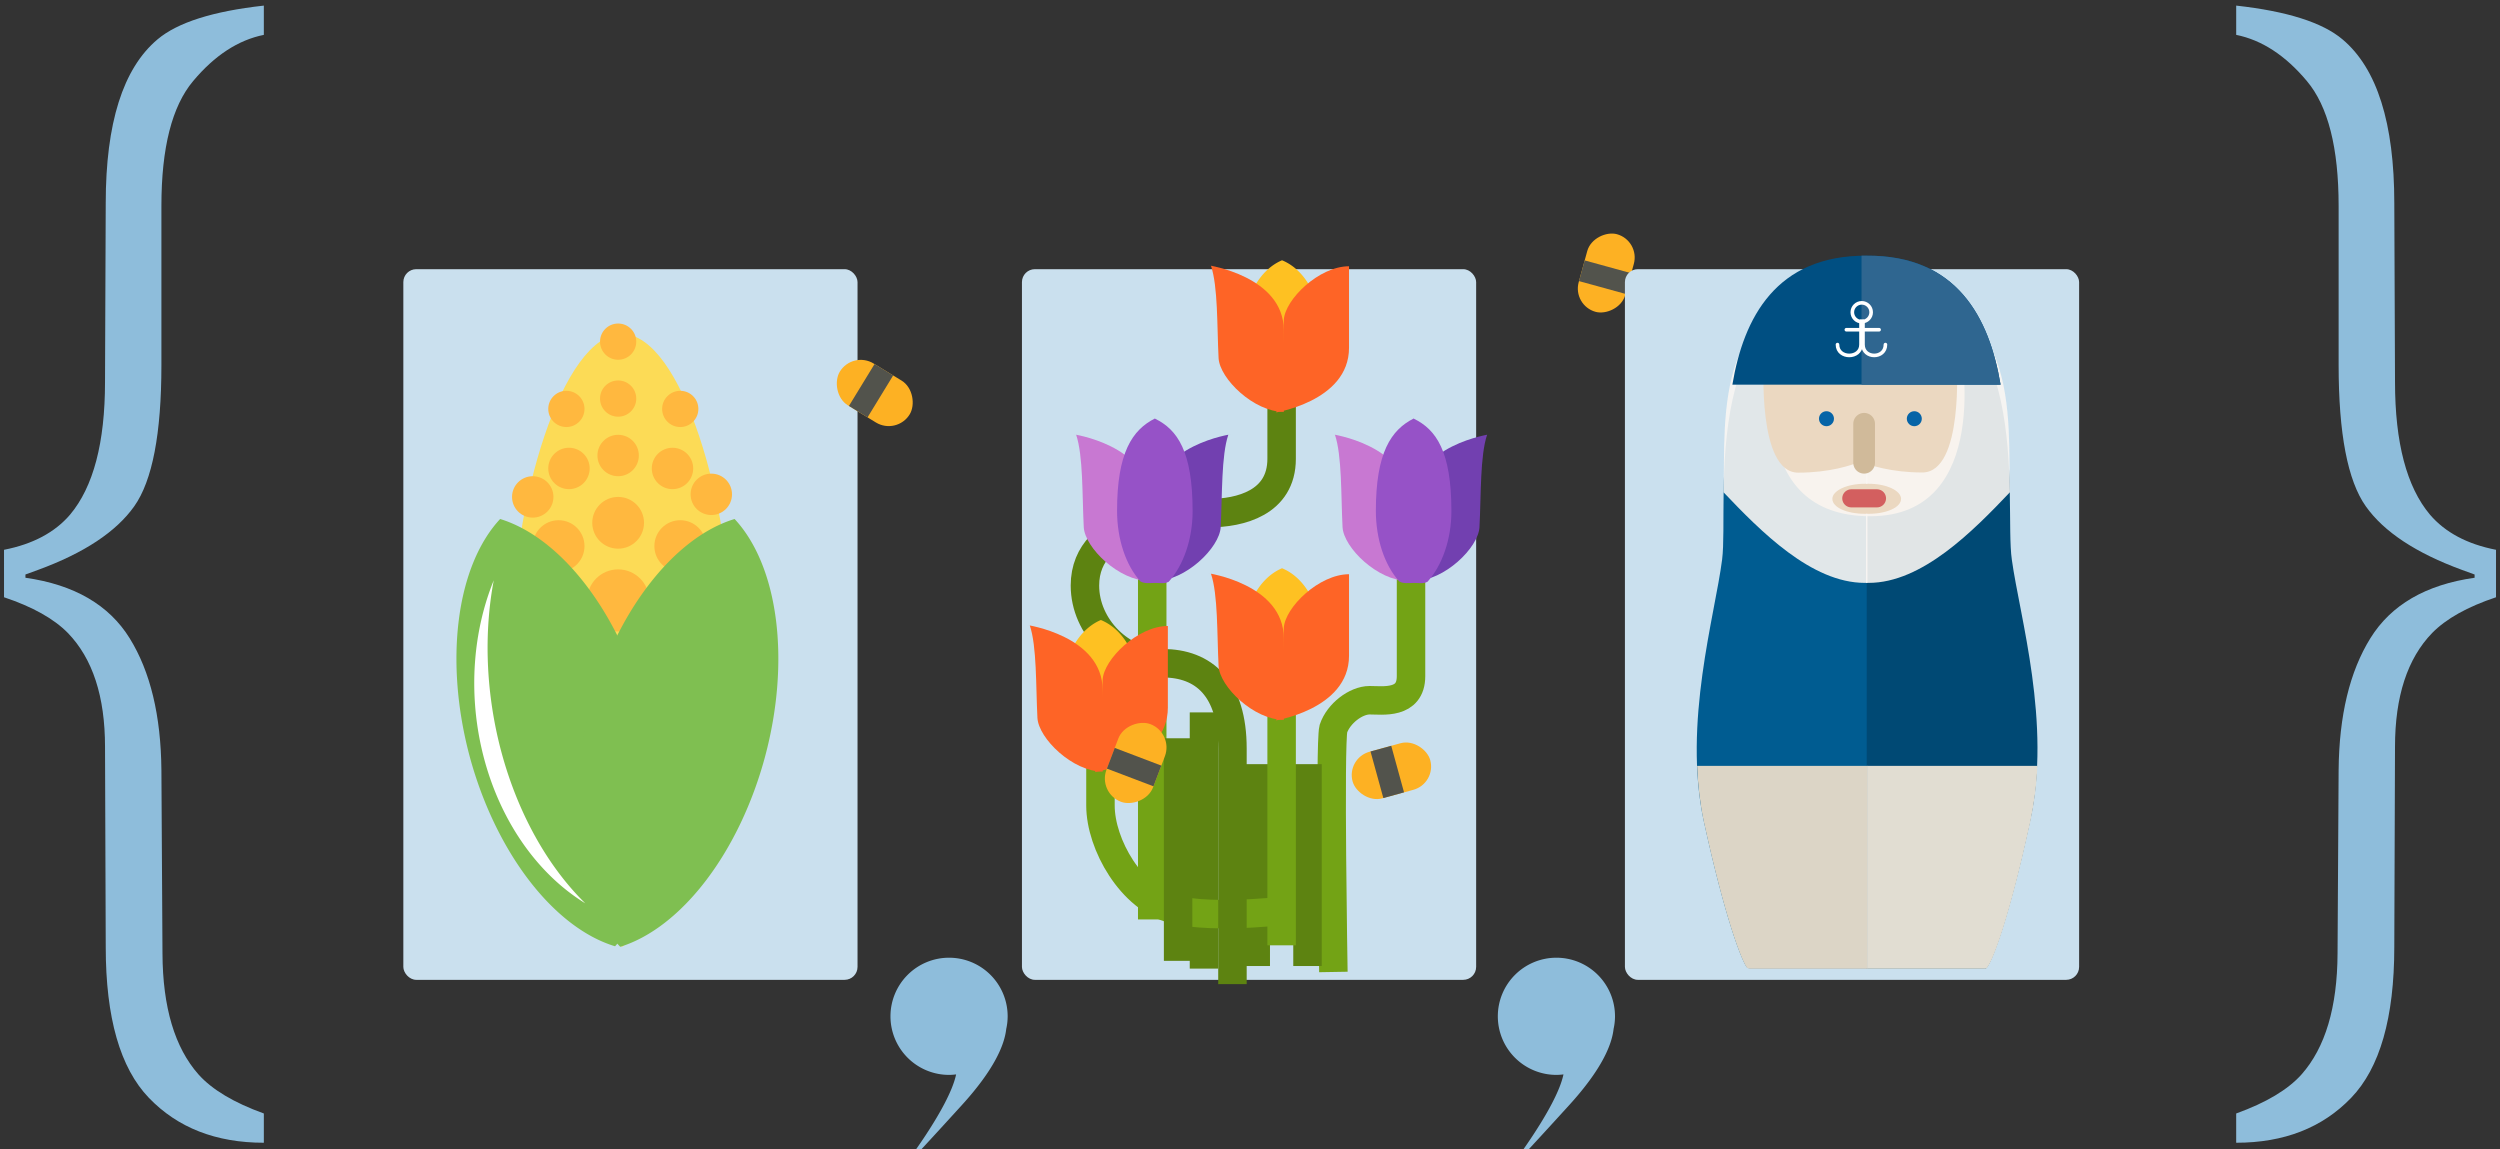 <?xml version="1.0" encoding="UTF-8"?>
<svg version="1.1" viewBox="0 0 966 444" xmlns="http://www.w3.org/2000/svg" xmlns:xlink="http://www.w3.org/1999/xlink">
			<rect x="0" y="0" width="966" height="444" fill="#333333" stroke="none"/>
			<defs>
						<g id="flower2">
									<path d="m0.075-17a10 13 0 0 0-6.9 13 10 13 0 0 0 6.9 13 10 13 0 0 0 7-13 10 13 0 0 0-7-13z" fill="#fec122"/>
									<path id="blatt" d="m-13-16c1.3 3.9 1.1 11 1.4 17 0.2 3.8 6.5 9.9 12 9.9v-15c0.005-10-14-12-14-12z" fill="#fe6426"/>
									<use transform="matrix(1,0,0,-1,12,-5)" width="100%" height="100%" xlink:href="#blatt"/>
						</g>
						<g id="flower1">
									<path d="m-14-13c1.3 3.9 1.1 11 1.4 17 0.2 3.8 6.5 9.9 12 9.9v-15c-0.003-10-14-12-14-12z" fill="#c878d2"/>
									<path d="m14-13c-1.3 3.9-1.1 11-1.4 17-0.2 3.8-6.5 9.9-12 9.9v-15c-0.003-10 14-12 14-12z" fill="#7240b0"/>
									<path d="m0.53-16c-4.2 2.1-7 6.3-7 17 0 5.2 1.6 10 4.3 13 0.8 0.46 1.8 0.27 2.7 0.27s1.7 0.2 2.5-0.21c2.7-3 4.4-7.8 4.4-13 0-11-2.8-15-6.9-17z" fill="#9652c7"/>
						</g>
						<g id="bee">
									<rect x="-6.7" y="-3" width="15" height="9" rx="4.5" fill="#fdb123"/>
									<rect x="-2" y="-3" width="4" height="9" fill="#52534c"/>
						</g>
			</defs>
			<rect x="394.88" y="104.01" width="175.5" height="274.6" rx="5" fill="#cae0ee"/>
			<rect x="155.85" y="104.01" width="175.5" height="274.6" rx="5" fill="#cae0ee"/>
			<path d="m240.35 129.04c-23.1 0-42.6 65.5-42.6 118.4s17.1 100.2 42.6 118.4c25.4-18.2 42.3-65.5 42.3-118.4s-19.3-118.4-42.3-118.4z" fill="#fcdb56"/>
			<g transform="translate(155.85 104.01)" fill="#ffb83f">
						<circle cx="83" cy="50" r="7"/>
						<circle cx="83" cy="28" r="7"/>
						<circle cx="83" cy="72" r="8"/>
						<circle cx="83" cy="98" r="10"/>
						<circle cx="83" cy="128" r="12"/>
						<circle cx="83" cy="162" r="14"/>
						<circle cx="83" cy="199" r="15"/>
						<circle cx="83" cy="231" r="10"/>
						<circle cx="63" cy="54" r="7"/>
						<circle cx="107" cy="54" r="7"/>
						<circle cx="64" cy="77" r="8"/>
						<circle cx="104" cy="77" r="8"/>
						<circle cx="60" cy="107" r="10"/>
						<circle cx="107" cy="107" r="10"/>
						<circle cx="50" cy="88" r="8"/>
						<circle cx="119" cy="87" r="8"/>
						<circle cx="43" cy="128" r="10"/>
						<circle cx="125" cy="127" r="10"/>
						<circle cx="60" cy="147" r="10"/>
						<circle cx="107" cy="147" r="10"/>
						<circle cx="60" cy="178" r="10"/>
						<circle cx="107" cy="178" r="10"/>
						<circle cx="43" cy="163" r="10"/>
						<circle cx="124" cy="163" r="10"/>
			</g>
			<path d="m193.25 200.54a91.23 53.66 75 0 0-11.75 91.8 91.23 53.66 75 0 0 56.15 73.3 91.23 53.66 75 0 0 11.7-91.6 91.23 53.66 75 0 0-56.1-73.5z" fill="#7fbf51"/>
			<path d="m283.85 200.54a53.66 91.23 15 0 0-56.2 73.6 53.66 91.23 15 0 0 12 91.7 53.66 91.23 15 0 0 56-73.6 53.66 91.23 15 0 0-11.8-91.7z" fill="#7fbf51"/>
			<path d="m190.78 224.24a90.52 71.81 84.17 0 0-4.64 65.2 90.52 71.81 84.17 0 0 40.01 59.6 106.6 71.98 80.46 0 1-33.7-63.6 106.6 71.98 80.46 0 1-1.67-61.2z" fill="#fff"/>
			<path d="m485.22 295.27v78" fill="none" stroke="#5d8311" stroke-width="11"/>
			<path d="m465.22 275.27v99" fill="#5d8311" stroke="#5d8311" stroke-width="11"/>
			<g fill="none" stroke-width="11">
						<path d="m425.22 275.27v36c0 15 12 36 28 40 16 4.4 49 0 49 0" stroke="#73a315"/>
						<path d="m495.22 125.27v52c0 17-16 21-28 21-11 0-48 1.9-48 28 0 16 14 30 30 30s27 9.7 27 33v91" stroke="#5d8311"/>
						<path d="m445.22 195.27v160" stroke="#73a315"/>
						<path d="m545.22 215.27v46c0 11-11 9.3-16 9.3-5.3 0-12 5.1-14 11-1.5 6.1 0 94 0 94" stroke="#73a315"/>
						<path d="m505.22 295.27v78" stroke="#5d8311"/>
			</g>
			<path d="m455.22 285.27v86" fill="#5d8311" stroke="#5d8311" stroke-width="11"/>
			<path d="m495.22 255.27v110" fill="none" stroke="#73a315" stroke-width="11"/>
			<use transform="matrix(2.1 0 0 2.1 495.22 255.27)" width="100%" height="100%" xlink:href="#flower2"/>
			<use transform="matrix(2.1 0 0 2.1 425.22 275.27)" width="100%" height="100%" xlink:href="#flower2"/>
			<use transform="matrix(2.1 0 0 2.1 495.22 136.27)" width="100%" height="100%" xlink:href="#flower2"/>
			<use transform="matrix(2.1 0 0 2.1 545.22 195.27)" width="100%" height="100%" xlink:href="#flower1"/>
			<use transform="matrix(2.1 0 0 2.1 445.22 195.27)" width="100%" height="100%" xlink:href="#flower1"/>
			<use transform="matrix(.76 -2 2 .76 435.22 295.27)" width="100%" height="100%" xlink:href="#bee"/>
			<use transform="matrix(.55 -2 2 .55 617.22 106.27)" width="100%" height="100%" xlink:href="#bee"/>
			<use transform="matrix(2 -.55 .55 2 535.22 295.27)" width="100%" height="100%" xlink:href="#bee"/>
			<use transform="matrix(1.8 1.1 -1.1 1.8 338.22 148.27)" width="100%" height="100%" xlink:href="#bee"/>
			<rect x="627.87" y="104.01" width="175.5" height="274.6" rx="5" fill="#cae0ee"/>
			<path d="m366.72 370.06a22.64 22.64 0 0 0-22.641 22.641 22.64 22.64 0 0 0 22.641 22.639 22.64 22.64 0 0 0 2.721-0.191c-2.705 13.105-21.684 37.428-21.684 37.428s-2.667 3.665 23.994-25.662c12.414-13.655 16.371-23.116 17.059-29.332a22.64 22.64 0 0 0 0.549-4.881 22.64 22.64 0 0 0-22.639-22.641z" fill="#8ebddb"/>
			<path d="m601.4 370.06a22.64 22.64 0 0 0-22.641 22.641 22.64 22.64 0 0 0 22.641 22.639 22.64 22.64 0 0 0 2.721-0.191c-2.705 13.105-21.684 37.428-21.684 37.428s-2.667 3.665 23.994-25.662c12.414-13.655 16.371-23.116 17.059-29.332a22.64 22.64 0 0 0 0.549-4.881 22.64 22.64 0 0 0-22.639-22.641z" fill="#8ebddb"/>
			<g stroke-width=".699">
						<path d="m720.57 110.12c-65.603-0.885-52.321 83.647-55.139 106.05-2.75 21.666-15.227 63.255-7.11 101.02 8.251 37.832 14.891 54.736 16.837 56.749 0.335 0.067 0.604 0.201 0.939 0.268h45.479v-264.22h-1.006z" fill="#005c91"/>
						<path d="m722.24 110.12c65.268-0.496 51.919 84.117 55.139 106.19 3.018 21.935 15.428 63.322 7.043 101.02-8.184 37.832-14.824 54.736-16.904 56.749-0.201 0.067-0.402 0.201-0.738 0.268h-45.479v-264.22h0.872z" fill="#004974"/>
						<path d="m655.77 295.93c0.268 7.245 1.073 14.288 2.549 21.398 8.251 37.832 14.892 54.736 16.837 56.749 0.335 0.067 0.604 0.201 0.939 0.268h45.479v-78.415z" fill="#dcd5c6"/>
						<path d="m787.24 295.93c-0.268 7.245-1.207 14.288-2.683 21.398-8.184 37.832-14.757 54.736-16.904 56.749-0.201 0.067-0.402 0.201-0.671 0.268h-45.547v-78.415z" fill="#e1ddd2"/>
						<path d="m757.53 133.71-70.164 0.691c-2.549 9.257-12.343 65.073 35.283 65.073 47.76 0 34.881-65.764 34.881-65.764z" fill="#ebd8c1"/>
			</g>
			<path d="m715.34 192.56h9.928" fill="#ff7f2a" stroke="#d35f5f" stroke-linecap="round" stroke-width="6.99"/>
			<path d="m716.41 156.96v21.848h10.263v-22.545" fill="none" stroke="#ac9d93" stroke-width=".699px"/>
			<path id="bart" d="m720.57 110.12c-59.968-0.429-53.663 51.523-54.602 80.092 14.288 15.026 33.942 35.015 54.602 35.015h1.006v-26.697h-1.006c-6.976 0-12.544-2.482-12.544-5.769 0-3.153 5.567-5.836 12.544-5.836h1.006v-76.805h-0.939z" fill="#faf6f3" opacity=".9" stroke-width=".699"/>
			<use transform="matrix(-1 0 0 1 1442.6 -1.9933e-6)" width="100%" height="100%" opacity=".9" xlink:href="#bart"/>
			<g stroke-width=".699">
						<path d="m715.07 134.39v0.698l-33.539 4.89s-2.549 42.655 13.282 42.655c12.141 0 20.526-2.817 24.081-4.293 3.421 1.409 11.873 4.226 23.88 4.226 16.099 0 13.282-42.655 13.282-42.655l-33.338-4.353 0.067-1.087-3.488 0.55-3.824-0.55z" fill="#ebd8c1"/>
						<path d="m721.24 98.798c-34.948-0.209-47.492 23.974-51.852 49.846h103.64c-4.36-25.872-16.837-50.054-51.718-49.846z" fill="#004f82"/>
						<path d="m721.24 98.798h-1.945v49.846h53.73c-4.36-25.872-16.837-50.054-51.718-49.846z" fill="#2f6690"/>
						<circle cx="705.75" cy="161.79" r="2.897" fill="#0664a7"/>
						<circle cx="739.69" cy="161.79" r="2.897" fill="#0664a7"/>
			</g>
			<path d="m720.3 163.74v15.073" fill="#cbb390" stroke="#d0ba9a" stroke-linecap="round" stroke-width="8.385"/>
			<g id="ank" transform="matrix(.699 0 0 .699 309.06 86.172)" fill="none" stroke="#fff" stroke-linecap="round" stroke-width="2">
						<path d="m573.6 67.2c0 8 13 8 13 0v-12.95"/>
						<path d="m600.1 67.2c0 8-12.4 8-12.4 0v-12.95"/>
						<path d="m578.5 58.99h18.1"/>
						<circle cx="587" cy="49.33" r="5.207"/>
			</g>
			<path d="m1.551 212.44q16.686-3.266 25.512-13.566 13.515-16.078 13.515-51.25l0.276-69.087q0-46.477 19.996-63.309 11.584-9.798 41.095-13.064v11.306q-14.894 3.015-27.305 17.837-12.273 14.571-12.273 48.235v61.55q0 39.694-10.481 54.516-10.481 14.823-37.234 24.62l-4.827 1.759v1.256q28.27 4.02 40.268 23.364 11.998 19.345 12.273 50.998l0.414 70.845q0.138 31.152 13.929 46.728 7.861 8.793 25.237 15.073v11.306q-27.719 0-44.405-17.334-16.686-17.334-16.686-58.285l-0.276-77.378q0-29.142-14.342-43.964-8.136-8.29-24.685-13.817z" fill="#8ebddb" stroke-width=".721"/>
			<path d="m964.46 212.44q-16.686-3.266-25.512-13.566-13.515-16.078-13.515-51.25l-0.276-69.087q0-46.477-19.996-63.309-11.584-9.798-41.095-13.064v11.306q14.894 3.015 27.305 17.837 12.274 14.571 12.274 48.235v61.55q0 39.694 10.481 54.516 10.481 14.822 37.234 24.62l4.827 1.759v1.256q-28.27 4.02-40.268 23.364-11.998 19.345-12.274 50.998l-0.414 70.845q-0.138 31.152-13.929 46.728-7.861 8.793-25.236 15.073v11.306q27.719 0 44.405-17.334 16.686-17.334 16.686-58.285l0.276-77.378q0-29.142 14.342-43.964 8.136-8.29 24.685-13.817z" fill="#8ebddb" stroke-width=".721"/>
</svg>

